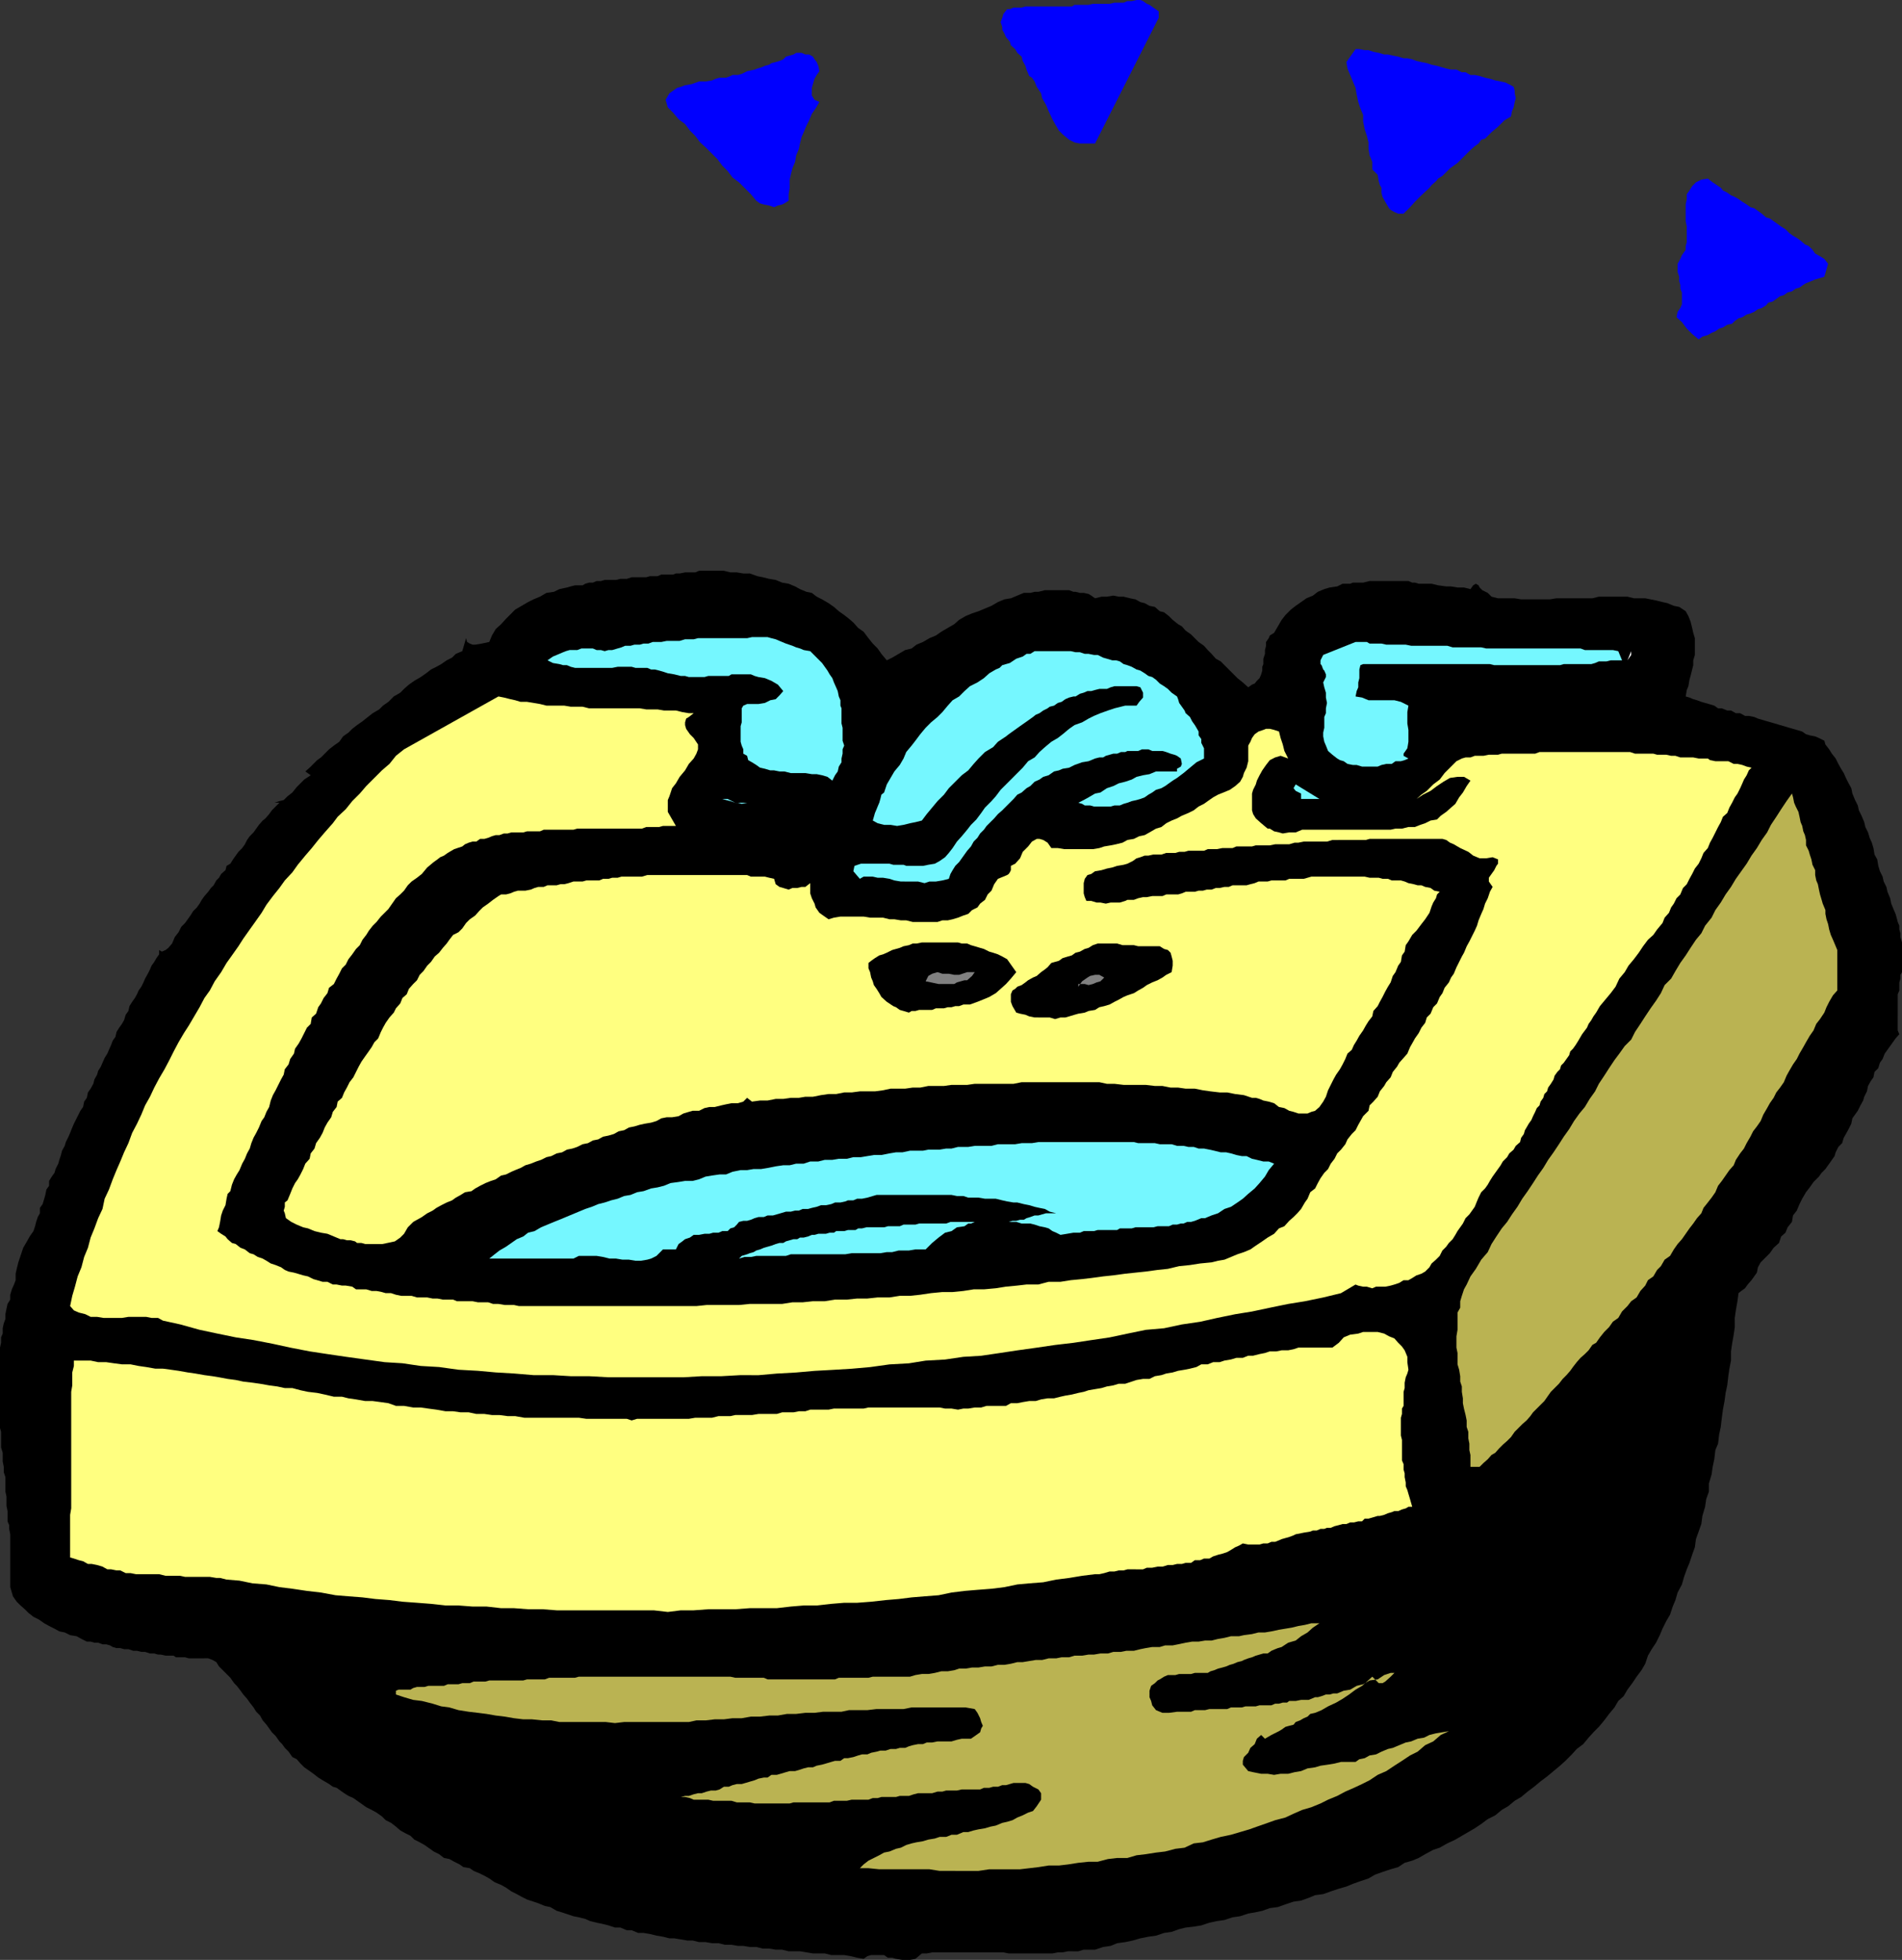 <svg xmlns="http://www.w3.org/2000/svg" width="352.598" height="363.301"><rect width="100%" height="100%" fill="#333333" stroke="none"/><path fill="#00f" d="M214.8 3.3 203 26.603h-2.8l-1-.2-1-.5-1.2-1-.7-.699-.702-1.203-.5-.898-.7-1.5-.5-1.2-.699-1.199-.199-.902-.8-1.2-.4-1-.5-.699-.5-.3-.5-1.2-.202-.699-.5-.902-.2-.801-.8-.7-.399-.698-.8-.7-.2-.699-.699-.8-.3-.7-.4-.703V5l-.3-.898.3-.801.2-.7.7-.898h.5l.698-.3h1.5l.7-.2h8.601l.5-.3h2.602l.797-.2h3.101l.899-.203h1.703L209 .203h.8l.9-.203h.698l.5.203.7.5.5.2.703.5 1 .699V3.3m65.297 12.5.5.302.203.699v.5l.199.902-.2.7-.202 1-.297.699-.203 1-1.2.699L277.7 23.5l-1.199 1-1.2 1.203-.702.2-.5.699-.7.5-.8.699-1.2 1.199-1.199 1.203-1.398 1-.703.7-.7.699-.8.5-.399.5-.8.699-.399.5-1.5 1.402-1.2 1.2-.902 1-1.199 1.199h-1l-.699-.301-.7-.399-.3-.3-.7-1.2-.5-.902-.202-.797v-.902l-.297-.5-.203-.7-.2-1.199-1-1V30l-.5-1.2-.199-1.198v-1.2l-.3-1.199L253 24l-.3-1.5v-1.2l-.5-1.198-.4-1.2-.3-1.402-.2-1.2-1.5-3.597-.202-1.203 1.703-2.398H252l1 .199h.7l.898.3 1 .2 1 .3h.703l.898.2 1 .199 1 .3h.7l.902.2.797.3.902.2 1 .203.898.297 1 .203 1 .297.7.203.902.2h1l1 .5h.7l.898.5h.8l.903.199 1 .3.898.2 1 .3 1 .2.899.199 1 .5m-128.2-2.598-.5.7-.398.699-.3 1-.2.699v1.402l.5.797.898.402-.699 1.2-.699 1-.5 1.199-.5 1-.5 1.199-.402.902-.297 1.2-.203 1-.5 1.199-.2 1.199-.5 1.203-.3 1.2-.2.898v1.5L146.2 36v1.203l-.8.5-.399.2-.8.199-.7.3-.902-.3-1-.2-.7-.199-.699-.5-1-1.203-2.2-2.2-1.2-.898-.902-1.199-1-1L133 29.5l-2.2-2.2-1-.898-.902-1.199-1-1L127 23l-1.2-.898-1-1.2-1-1-.402-1.402.7-1.2.703-.5.699-.5.7-.198.8-.301 1.2-.2 1.398-.5h1.203l1.199-.199.7-.3.698-.2h1.2l.8-.3.403-.2h1l.699-.199 1-.5 1.398-.3.5-.2.7-.203.703-.297.797-.203.402-.297.8-.203.7-.2.7-.3.5-.5 1.398-.398.5-.301h1l.703.3H150l.7.399.3.5.398.5.301.703.2 1m186.999 35.699-.699 2.399-1 .3-.699.2-.7.3-1 .399-.5.3-.702.5-.7.2-.699.5-.8.203-.7.5-.699.2-.7.5-.702.5-.797.199-.403.5-.8.5-.7.199-.699.5-.699.3-.7.2-.8.5-.7.199-.702.5-.5.5-.899.203-.8.5-.7.2-.699.5-.7.3-.702.399-1 .3-.7.5-1.199-1-1-1-.898-1.199-1-.902.199-1 .5-.7.3-.699v-2.199l-.3-.703v-.7l-.2-.698V51.3l-.3-.899v-1.5l.5-.902.3-.7.7-1v-.698l.2-.7V42l-.2-1v-3.098l.2-1V36l.5-.7.5-.8.698-.7 1-.5 1.2-.198.902.699 1.5 1 .398.5.801.402.7.5.699.297.703.402.699.5.8.5.7.5.7.2 1.398 1 .8.699.7.199.703.5 1.398 1 .801.5.7.703.698.5.7.399.703.5.797.699.703.3.699.7.5.699.898.5.801.5.7.902"/><path d="m164.398 122.402 1-.5 1.2-.699 1.203-.703 1.199-.297.898-.703 1.2-.5 1.203-.7 1.199-.5 1-.698 2.398-1.399.903-.8 1.199-.7 1.2-.5 1.198-.402 1.2-.5 1.203-.5 1.199-.7 1.2-.5 1.198-.199 1.2-.5 1.203-.5H191l.8-.199h.7l1.2-.3h4.5l.8.3h.398l.801.2h.7l.902.199.5.3.699.5 1.2-.3h1l1.198-.2 1 .2h.903l1.199.3 1 .2.898.5.801.199.899.5 1 .199.902.8.8.2.9.703.698.7 1 .8.7.399.703.8 1 .7 1.398 1.398 1 .703.7.797.699.703.8.899.903.5 2.398 2.398.7.703 1 .797 1 .902.699-.5.5-.199.402-.5.5-.5.3-.703.2-.7v-.698l.2-.5v-1l.3-.899v-.703l.2-.797V119l.5-.7.198-.5.801-.5 1.399-2.398.703-.902 1-1 .898-.7 2-1.398 1.2-.5.902-.699 1.199-.5 1-.3 1.398-.2 1-.5h1.403l.5-.203h1.898l1.2-.297h7.199l.703.297h.5l.699.203h2.398l1.2.297 1.5.203H269l1.2.2h1.198l1.2.3.5-.703.5-.297.5.297.203.402.5.5 1 .5.699.7 1.2.3h3.1l1.2.2h5.3l1.2-.2h6.7l1.198-.3h5.301l1.2.3H305l2 .399 1.2.3.898.2 1.203.5 1 .199 1.199.8.5.903.398 1 .301 1.2.2.898.3 1v3.101l-.3 1v.899l-.2.8-.3 1.2-.2.699-.199 1.203-.3.7-.2 1.199.7.199.698.3.7.2.8.3.7.2.703.199 1 .3.699.5h.7l1 .403h.698l.903.5h.797l.902.5h.7l1 .2.698.3.7.2 1 .3.703.2.699.199 1 .3.7.2 1 .3 1.398.399 1 .3.703.5.699.2 1 .199.7.3 1 .5.198.7.7.902.5.801.703.899.5 1 .5.898.5.8.398.903.5 1 .5.899.2 1 .5 1.199.5 1 .199.902.5 1 .5 1.2.203.898.5 1 .297 1 .402.902.3 1 .2 1.2.5.898.2 1.199.3 1 .5 1 .2.902.5 1 .198.899.5 1.199.2 1 .5 1.203.3.7.2.699.203.8.297.7v.699l.203.699v.703l.297 1v5.5l-.297.5v.7l-.203.699v1.5l-.297.699V191l.297.703-.7.797-.5.703-1.5 2.098-.398 1-.5.699-.3 1-.7.703-.2 1-.5.7-.5.898-.202 1-.5 1-.2.699-.5.902-.5 1-1 1.399-.199 1-.5 1-.5.902-.398.7-.301 1-.7.699-.5 1-.202.699-.7 1-.5.699-.5.703-.699.7-.5.699-1 1-.699 1-.7.898-.702 1.203-.5 1-.5 1.2-.7.898-.199 1.199-.8 1-.399 1-.8.703-.4 1.2-1 .898-.702 1-1.7 1.699-.5.902-.199 1-1 1.399-.699.8-.5.7-.7.5-.5.402-.202 1.5-.297 1.7-.203 1.398V246l-.2 1.402-.3 1.7-.2 1.398v1.703l-.3 1.5-.2 1.399-.199 1.699-.3 1.402-.2 1.5-.3 1.598-.2 1.5L319 264.5l-.3 1.402-.2 1.7-.5 1.199-.2 1.699-.3 1.402-.2 1.399-.5 1.699v1.5l-.5 1.402-.202 1.399-.5 1.699-.2 1.5-.5 1.402-.5 1.399-.199 1.5-.5 1.402-.5 1.5-.5 1.2-.5 1.398-.398 1.402-.801 1.5-.402 1.399-.5 1.199-.5 1.5-.7 1.199-.699 1.402-.5 1.2L307 304.5l-.8 1.203-.7 1.2-.5 1.5-.7 1.199-.902 1.199-.8 1.199-.899 1.203-.699 1.2-1 .898-.7 1.199-1 1.203-.902 1.2-1 1.199-1 1-.898 1-1 1.199-1.2.902-.902 1-1.199 1.2-1 .898-2.398 2-1.203.902-1.2 1-1.199.899-1.199 1-1.2.699-1.202 1-1.2.699-1.199 1-1.398.703-1.203.899-1.2.8-3.597 2.098-1.5.703-1.403.797-1.199.402-1.5.801-1.199.7-1.2.5-1.402.398-1.199.8-1.398.399-1.5.5-1.403.5-1.199.703-1.5.5-1.398.5-1.203.5-1.399.399-1.5.5-1.398.5-1.5.199-1.203.5-1.399.5-1.398.199-1.5.5-1.403.5-1.5.203-1.398.5-1.402.297-1.2.203-1.5.5-1.398.2-1.5.5-1.402.199-1.399.3-1.5.5-1.199.2-1.7.199-1.202.3-1.399.5-1.398.2-1.5.5-1.403.199-1.5.3-1.398.403-1.402.297-1.5.203-1.2.5-1.398.2-1.5.5h-2.102l-1 .3H198l-1 .2h-.902l-1 .199H187l-1-.2h-13.2l-1 .2h-.902l-1.199 1-1 .199h-1.398l-1.203-.2-.7-.199h-.8l-.7-.5H161.5l-.7.2-.702.5-1.2-.2-1.199-.3-1.199-.2h-2.402l-1.2-.3H150.7l-2.398-.399H146.2l-1.199-.3h-1.2l-1.202-.2h-1.2l-1.199-.3H139l-1.2-.2h-1l-1.202-.203h-1.2l-1.199-.297H132l-1.2-.203h-1.202l-1.2-.297h-1l-1.199-.203-1.199-.2h-.902l-1.2-.3-1.199-.2-1.199-.3-1.2-.2h-1l-1.202-.5h-.899l-1.199-.5h-1l-1.2-.398-1.202-.3-1-.2-1.2-.3-.898-.399-1.2-.3-1-.2-.902-.3-1.199-.403-1-.297L102 353.5l-1-.2-1.2-.5-.902-.3-1.199-.398-1-.5-.898-.5-1-.5-1-.7-.903-.5-1.199-.5-1-.699-.898-.5-.801-.402-1.2-.5-.702-.5-1.2-.2-.699-.5-1-.5-.898-.5-1-.199-.903-.699-1-.5-.699-.5-1-.703-.898-.5-1-.5-.703-.7-1-.5-.899-.5-.8-.698-.899-.7-1-.5-.7-.699-1-.703-.902-.5-1-.5-.699-.5-1-.7-.699-.5-.902-.398-.797-.5-.703-.5-.7-.5-.699-.199-.699-.5-1.2-.703-.8-.5-.902-.7-.7-.5-1-.698-.699-.7-.699-.8-.8-.399-.7-1-.7-.703-.5-.7-.5-.5-.702-1-.7-.698-1-1.399-.699-.8-.5-.903-.699-.7-.5-.8-.7-.898-.5-.7-.702-.8-.5-.7-.7-.902-.5-.5-.699-1-1.398-1.398-.703-.7-.5-.8-.7-.399-.8-.3H35l-.7-.2h-1.702l-.399-.3h-1.5l-.898-.2h-.5l-.703-.203H27.8l-.903-.297H26.2l-.8-.203h-.7l-.898-.297H23l-.7-.203h-.702l-.7-.2-.5-.3-.699-.2H19l-.8-.3h-.7l-.7-.2h-.702l-1-.5-.899-.5-1.199-.198-1-.5-1-.2-.902-.5-1-.5-.899-.5-1-.699-1-.5-.898-.703-.703-.7-.797-.698-.703-.7-.7-1-.199-.699-.3-1v-9.8l-.2-1v-.7L1.4 282v-1.898l-.2-1v-1.7L1 276.5v-2.7l-.3-.898v-1l-.2-1v-1.601l-.3-1v-2.899l-.2-.699v-14.902l.2-.899v-1l.3-.699v-1l.2-.902.3-.801v-.898l.2-1 .198-.899.5-.8V240l.301-1 .399-.898.3-.801v-1.2l.2-.898.3-1.203.403-1.2.5-1.5.699-1.198.5-.899.7-1 .3-.902.2-.801.3-.898.398-.7v-1l.5-.699.301-1 .2-.703.199-1 .5-.7v-.898l.5-.8.5-.7.203-.699.5-1L11 215l.3-.898.2-.801.5-.899.2-.699.5-1L13 210l.398-1 .301-.7 1.2-2.398.5-.699.199-1 .5-.703.203-1 .5-.7.5-.898.199-.8.5-.899.2-.703.5-.797.3-.703.398-.898.5-.801.301-.7.399-.898.3-.8.5-.7.2-.902.5-.801.5-.7.402-.698.3-1 .5-.7.2-.902.5-.797.5-.703.398-.7.301-.698.5-.7.399-.8.3-.7.5-.902.403-.797.297-.703.5-.7.402-.698.5-.7v-.8l.5.3.7-.3.5-.399.698-.8.5-1.2.7-.902.5-1 .703-.7 1-1.398.5-.8.699-.7.5-.703.398-.7.5-.698.7-.801.5-.7.5-.5.5-.898.5-.5L41 162l.8-.7.2-.8.7-.398.5-.801 1-1.399.698-.699.5-.703.403-.797.5-.703.699-.7 1-1.398.7-.8.5-.399.698-.8.5-.7.7-.703.703-.7h-.903l.903-.3.797-.2.703-.698.898-.7.801-1 .7-.699.698-.703 1.2-.797-1-.703.8-.7.7-.698.703-.7.699-.5 1.5-1.5.898-.699 1-.703.7-1 1-.7.703-.698.898-.7 1-.699 1-.8.899-.7 1.203-.703.699-.7 1-.698 1-1 1.2-.7.698-.699.903-.8 1-.7L78 125.5l1-.7.898-.698 1-.5.903-.5 1-.7 1-.5.699-.699 1.2-.5.698-2.402.2.699.5.3.5.2h.5l1.203-.2 1.398-.3.5-1.2.7-1.198 1-.899.902-1 1-1L95.5 113l2.398-1.398 1-.5 1.2-.5 1.203-.7 1.398-.199 1-.5 1.399-.3.703-.2.797-.203H108l.5-.297.7-.203h.698l.7-.297h.8l.7-.203h2.101l.801-.2h1.2l.898-.3h2.703l.699-.2h1.398l.7-.3h2.203l.5-.2H126l1-.198h1.898l.7-.301h4.601l1.2.3h1.199l1.203.2H139l1.398.5 1 .199 1.2.3 1.203.2 1.199.5 1.2.203 1.198.5.903.5 1.199.5 1 .2.898.699 1 .5 1.2.699 1 .699.902.8 1 .7.898.703.801.7.899 1 1 .699.902 1.199.8 1 .9.902.698 1 1 1.2"/><path fill="#75f7ff" d="m150.2 120.703 2.198 2.2 1 1.398.403.699.5.703.297.797.402.902.3.7.2 1 .3.699v1l.2.5v2.8l.2.801v2.399l.3.902-.3.7v.8l-.2.899v.699l-.5.8-.2.899-.5.703-.5 1-.902-.703-1-.297-1-.203h-.898l-1.2-.2h-2.702l-1.2-.3h-.898l-1-.2h-.7l-1-.3-.902-.2-.699-.5-.8-.5-.7-.398-.199-.8-.7-.399v-.8l-.3-.7-.2-.703v-2.898l.2-.7v-2.601l.3-.5.7-.301h2.098l1.203-.2 1-.5 1-.198.699-.7.7-.8-1-1.2-1.2-.699-1.2-.5-1.202-.203-.7-.2-.699-.3h-3.601l-.5.3H131.3l-.703.2h-2.899l-.699-.2h-.8l-1.2-.3-1.2-.2-.902-.3-.699-.2-.8-.198h-.7L120 123.8h-2.2l-.702-.2H114.5l-1 .2h-6.902l-.797-.2-.703-.3h-.7l-.699-.2-1.199-.199-1-.5 1-.699 1.2-.5.698-.3.5-.2.7-.203H107l.8-.297h2.098l.7.297h.8l.7.203.703-.203h.699l1-.297.7-.203.698-.297h1l.7-.203h1l.703-.2h.898l.801-.3h1.598l1-.2H126l1-.3h1.598l.8-.2h9.102l.898-.198h2.903l.699.199.8.199.7.3 1.2.5 1.198.403.7.297.703.203.699.297 1.2.203m149.8.001.7 1.7h-2.102l-.797.199h-1.403l-.699.3-.699.2h-5.102l-.699.199H277l-.8-.2h-23.5l-.5.2-.2.8v1.602l-.2.797v.902l-.3.7-.2 1 1.2.199 1.2.5h4.8l1.2.3 1.398.7-.2 1.199v2.102l.2 1.199v2.199l-.2 1.203-.699 1v.399l.899.5-.7.3-.699.2h-1l-.699.5h-1l-.902.199-.7.3H252.5l-1-.3h-.7l-1-.2-.702-.5-.7-.199-.5-.3-.898-.7-.8-.699-.4-1-.3-.703-.2-1v-.7l.2-.898v-2l.3-.699v-.902l.2-1-.2-1v-.899l-.3-1-.2-.902.5-1v-.5l-.3-.7-.2-.198-.3-.801-.2-.2v-.699l.5-1 6-2.402h2.098l.5.3h2.2l.902.2h3.598l1 .203h6.703l1 .297h5.297l.902.203H293l.8.297h5.2l1 .203m-81.8 8.399.198.5.2.699.5.699.5.703.203.5.797.7.402.8.5.7.3.5.4.699v.699l.5.699v.703l.5 1v1.899l-1.4.699-1.202 1-1.2 1-1.199.902-.8.5-1.399 1-.7.399-1 .3-.702.5-.7.399-.699.5-.8.3-.7.2-.898.199-.801.3-.7.2-.702.3h-1l-.7.2h-3.097l-.703-.2h-1l-.5-.3-.7-.2 1-.5.903-.5 1.199-.698 1-.2 1.2-.8 1.198-.399 1-.5 1.2-.3 1.203-.403.898-.5 1.2-.297 1.199-.203 1.203-.5h3.898v-.5l.7-.398.199-.5-.2-1-.699-.5-.5-.2-.699-.199-.8-.3-.7-.2h-1.902l-.7-.3H211.7l-.699.3h-2l-.402.2h-.797l-.703.3h-.7l-1.398.399-.5.3h-.7l-.8.2-1.2.5-1.202.199-1.399.5-1 .5-1.199.199-.7.3-.902.2-1 .703-1 .297-.699.5-.898.402-.801.801-.7.399-.902.8-.8.399-.7.8-1.398 1.399-.7.703-.8.7-.7.8-.702.7-.7.699-.5.699-.699.699-.5.8-.699.7-.5.902-.7.801-1.5 2.098-.702.699-.5.8-.399.7-.3.902-1.2.301-1.199.2h-1.2l-.902.3-1.199-.3H167l-1.2-.2-.902-.3-1.199-.2h-1l-.898-.203h-1.703l-.7.402-1.199-1.402.2-1 1.199-.398h5.3l.7.199h1.902l.5.199h3.098l1-.2 1.203-.198.898-.5 1-.7.7-.8.699-.899.8-1.203.903-1 1-1.2.699-.898 1-1 .898-1.199.7-1 1.203-1.203.797-.898.902-1.2 2.2-2.199.898-.902 1-1 1-1.2 1.203-.699.898-1 1-.902 1.2-1 1.199-.7.902-.698 1.2-1 1-.7 1.398-.5 1.203-.699 1-.5 1.199-.5 1.398-.5 1.2-.402 2-.5h2.101l.5-.7.7-.8v-.899l-.5-1-.7-.199h-4.101l-.7.2-.699.3h-1.398l-.801.2-.7.199h-.702l-.7.3-.699.2-.8.5H199l-.8.199-.7.3-.7.5-.702.2-.7.5-.8.199-.399.3-.8.403-.7.5-.699.297-.5.402-1.402 1-1 .7-2.098 1.5-.5.398-1.5 1-.902 1-1.5.902-1.2 1.2-.898 1-1 1.199-1.2.902-1.202 1.2-1.2 1.199L175 147.3l-1.2 1.199-1 1.203-1 1.2-.902 1.199-1.199.3-1 .2-1.199.3-1.2.2-1.202-.2h-1.2l-1.199-.3-.898-.5.398-1.399.301-.703.2-.5.3-.7.2-.698.198-.801.5-.399.5-1.5.7-1.199.703-1.203 1-1.2.699-1.198.5-1.2 1-1.199.7-.902.898-1.2 1-1.199 1-1 1.203-1 .898-.902 1-1.2.899-1 1.203-.698 1-1 1-.899 1.398-.703 1.2-.797 1-.902 1.199-.7.703-.3.5-.5 1.398-.399 1.2-.8 1.199-.399.703-.5H191l.8-.5h6.7l.898.2h.801l.899.3h.703l1 .2h.699l1 .5.7.199 1 .3h.698l.7.2.703.5.699.199.8.3.9.5.698.2.801.5.7.5.699.199.703.5.699.703.8.5.7.5.7.7 1 .699"/><path fill="#fff" d="m301.7 122.402.698-1.699v.7zm0 0"/><path fill="#ffff80" d="m128.598 132.203-.899.7-.5.3-.199.7v.5l.2.699.698 1 .7.699.8 1.199v.902l-.3.801-.5.899-.899 1L127 142.8l-1 1.2-.7 1.203-.702.899-.5 1.5-.297.699v2.199l1.5 2.602h-2.403l-.699.199h-2.398l-.801.3h-12l-.7.2h-5.5l-.702.3h-2.399l-.699.2h-2.2l-.702.199h-.7l-.8.3h-.7l-.699.2-.699.3-.7.2H89l-.7.5h-.702l-.7.203-.699.297-.5.402-1.5.5-1.199.7-.7.5-.702.3-.5.399-.7.5-1.199 1-1 1.199-.898.703-1 .7-.703.699-.7 1-.699.699-.8.699-1.399 2-.7.703-.702.7-.797 1-.703.699-.7.898-.5.8-.699.903-.5 1-.699.7-.7 1-.702.898-.5 1-.7.699-.5 1-.5.902-.5 1-.898.7-.3 1-.7.898-.5 1-.5.703-.402 1.2-.797.699-.203 1.199-.7.699-1 2-.5.902-.699 1-.199.899-.7 1-.3 1-.7.902-.202 1-.5.899-1 2-.5.898-.399 1-.3 1.203-.5.899-.399 1-.5.699L48 209l-.5 1-.5.902-.402 1-.297 1-.5.899-.403 1-.5.902-.5 1.2-.5.8-.5.899-.398 1-.3 1.199-.5.5-.2.902-.2 1.2-.5 1-.3.898-.2 1.199-.202 1-.297.703.699.5.8.5.4.5.8.7.7.199.898.699.8.3.903.7.699.199.8.5.9.3.698.403.801.5.899.297 1 .402.703.5.699.301 1 .2.7.199 1 .3.898.2 1 .5.703.199 1 .3h.898l1 .5h.7l1 .2h.699l1.203.199.699.5h1.898l1 .3h.903l1 .2.699.203h1l.898.297 1 .203h1.903l1 .297h1.898l1 .203h.899l1 .2H84l.7.3h2.898l1 .2H90.5l.898.3h1l1.2.2H95.3l.898.199h32.899l1.902-.2h6l2-.199h6l1.898-.3h1.903l1.898-.2h2.2l1.902-.3h2.2l1.898-.2h1.903l1.898-.203h2.2l1.902-.297h1.898l1.899-.203 2-.297 2.101-.203h1.899l2-.2 1.902-.3h1.898l2.2-.2 1.902-.3 2.098-.2 1.703-.198h2.199l1.898-.5h2.2l1.902-.301 2.098-.2 1.703-.199 2.199-.3 1.898-.2 2.2-.3 1.902-.2 1.898-.199 2.2-.3 1.902-.2 2.098-.5 2-.203 1.902-.297 2.098-.203 1.203-.297L227 233.5l2.398-1 1.2-.398 1.203-.5 1-.7 1.199-.8 1-.7 1.2-.699.898-1 1-.402.902-1 .8-.7.7-.699.7-.8.698-1.2.5-.699.5-1.203.903-.7.5-1 .5-.898.699-1 .7-.699.5-1 .698-.902.5-1 .7-.7.8-1 .403-.898.797-1 .703-.703.5-1 .398-.7.5-.898 1-1 .2-1 .699-.699.8-.902.403-1 .797-1 .402-.7.8-.898.4-1 .8-1 .398-.703.801-.898.7-.801.5-1.2.402-.699.5-.902.699-1 .5-1 .7-.898.3-1 .7-.7.5-1.199.698-.703.5-1.2.5-.698.403-1 .797-1 .402-.899.5-.703.5-1.2 1-2 .398-.698.5-1.2.5-.902 1-2 .403-.898.297-1 .5-1.2.402-.902.3-1 .5-1 .4-1.2.5-.898-.7-1v-.699l.5-.703.5-.7.398-.8.301-.398v-.801l-1-.399-1.199.2h-1.2l-1.202-.5-.899-.7-1.5-.699-1.199-.703-.7-.297-.702-.5-.7-.203h-13.5l-.699.203H247l-1 .297h-4.3l-1 .203h-.7l-1 .297h-2.602l-1 .203h-2.597l-.703.2h-2.899l-.699.3h-1.902l-1 .2h-1.7l-.699.3h-2.898l-.703.2h-1l-.7.199H216.2l-.898.3h-1.5l-.903.2h-.699l-.8.3-.7.2-.699.5-1 .5-.7.199-1.202.199-.899.3-1 .2-1 .3-1.199.2-.7.5-.702.203-.5.7-.2.8v1.899l.2.699.3.699h.903l1 .3H204l1 .2.898-.2h1.7l1-.3.402-.2h1.2l.8-.3.898-.2h.7l1-.198h1.902l.7-.301h2.198l.7-.2.703-.3h1.699l.7-.2h.8l.7-.199h.898l.8-.3h.7l.902-.2h.8l.7-.3h2.598l.703-.2.797-.199.703-.3H235l.7-.2h2.6l.7-.3h2.7l.698-.2.7-.203H253l.898.203h1.7l.703.2h1l.699.3h1.7l.698.2.7.3 1 .2.703.199h.699l.7.3 1 .2.698.5 1 .199-.5.5-.199.699-.5.8-.3.7-.399 1.203-.8 1.2-.7.898-.902 1.199-.797.8-.703 1.2-.5.703-.2 1.2-.5.699-.199 1.199-.5.699-.5 1.203-.5.7-.398 1.199-.5.8-.5.899-.5 1-.5.902-.403.797-.8.902-.2 1-.699.899-.5.8-.5.899-.699 1-.5.902-.5.801-.402.899-.797.699-.403 1-.5 1-.5.902-.699 1-.5.899-1 2-.398 1.199-.5.902-.703 1-.797.7-.703.199-.7.3H240.7l-.898-.3-.801-.2-.902-.5-1-.199-.899-.703-1-.297-1-.203-.699-.297-.7-.203h-.702l-1.5-.5-1.598-.2-1.5-.3h-1.402l-1.7-.2-1.398-.198-1.5-.301h-1.7l-1.402-.2H217l-1.5-.3h-1.402l-1.7-.2h-4.097l-1.703-.199h-1.399l-1.398-.3h-14.403l-1.5.3H180.7l-1.398.2h-2.903L175 201.3h-2.902l-1.5.3h-1.399l-1.398.2h-2.703l-1.399.3-1.5.2h-2.8l-1.5.199H156.5l-1.5.3h-1.402l-1.399.2-1.5.3h-1.398l-1.203.2h-1.5l-1.399.203h-1.398l-1.5.297h-1.403l-1.5.203-.898-.703-.7.703-1 .297h-1.202l-1 .203-.899.2-1.199.3h-1l-.902.2-1 .5h-1.2l-.699.199-1 .3-.898.5-1.203.2h-1l-1 .199-.899.5-1 .3-1.199.2-.902.199-1 .3-1 .2-.899.5-1 .203-.898.5-1 .297-1 .203-.903.5-1 .2-.898.5-1 .199-1 .5-.902.3-1 .2-.899.5-1 .199-1 .5-.898.199-1 .5-.903.3-1 .403-1 .297-.898.5-1 .402-.7.301-1 .5-.902.2-1 .699-.898.3-1 .399-1 .5-.902.5-.7.5-1.198.2-.8.5-.899.5-.7.5-1 .402-1 .5-.902.5-.699.5-1 .5-1 .7-.898.5-.703.398-1 1-.7 1.203-.699.7-1 .699-1.398.3-1 .2H67.7l-.699-.2h-.8l-.4-.3-.8-.2h-.7l-.702-.199h-.5l-2.399-1-1.199-.203-1.2-.297-1.202-.5-.899-.203-1.2-.5-1-.5-1-.7-.2-.898-.202-.5.203-.699v-.8l.5-.403.5-1.2.398-1 .5-1 .5-.698.5-.899.5-1 .399-1 .8-.902.2-1 .703-.899.297-1 .703-1 .5-.902.398-1 .5-.898.7-1 .3-1 .7-.899.199-1 .8-.703.403-1 .5-.898.5-1 .699-.899 1-2 .5-.902.7-1 .5-.7.698-1 .5-.898.7-.703.5-1.2.402-.8.5-.898.7-1 .8-.899.398-.8.801-.903.399-1 .8-.7.403-1 .797-.898.703-.699.5-1L78.5 180l.7-1 .698-.7.7-1 .8-.698.7-.899.703-.8.5-.7.699-.902 1-.5.7-.7.698-1 .7-.699 1-.699.703-.8.699-.7 1-.703.898-.7 1-.698.5-.301h.903l.797-.2.703-.3.699-.2h1.398l1-.199.7-.3.703-.2h1l.699-.3h1.7l.698-.2h.7l.8-.199.903-.3H108l.7-.2h2.398l.703-.3h1l.699-.2h1l.7-.203h3.8l1-.297h18.5l.7.297h2.6l.798.203.902.2.3 1 .7.5.7.199 1 .3.698-.3h.903l.797-.2h.703l.898-.699v1.899l.301.898.5 1 .2.703.698 1 .7.5 1 .7 1-.301 1.203-.2h4.297l1.203.2h2.398l1.2.3h.902l1.199.2h1l1.2.3h4.6l.9-.3h1l.898-.2 1-.3 1-.399.902-.3.7-.7 1-.5.5-.703.898-.7.5-1 .703-.698.5-1.2.699-1 1-.402.7-.297.3-.203.2-.297.198-.402v-.801l.801-.398.899-1 .5-1.2 1-1 .703-.902.898-.5h.5l.7.203.8.5.7 1h1.199l1.203.2h5.297l1.203-.2.898-.3 1.2-.2 1-.203 1.199-.297.902-.5 1.2-.203 1-.5 1-.2.898-.5 1.203-.698 1-.301.898-.7 1-.5 1-.398.899-.5 1.203-.5 1-.5.898-.703 1-.5.7-.5 1-.7.902-.5 1-.398 1.199-.5 1-.699.898-.8.5-.903.2-.7.5-1 .3-1.198v-2.899l.403-.703.297-.7.5-.698.703-.5.898-.301.5-.2h.7l.8.2.899.3.3 1.2.403 1.199.297 1.203.703 1.399-1.403-.5-1 .3-1 .5-.699.899-.699 1-.5.902-.5 1-.2.7-.5 1-.202.699v3.101l.203.7.5.8 1 .899 1.199 1h.398l.801.5.899.199.703.199 1.199-.2h1.2l1.198-.5h16.403l.898-.198h1.2l1.199-.301h1.203l1-.399.898-.3 1-.5 1.2-.2.699-.699 1-.703.902-.797.8-.703.7-1.2.7-.898.698-1.199.7-1-1.2-.703H270.2l-1.398.203-1.203.7-1.2.8-1.199.899-1.398.699-1.203.8.902-.8 1-.7 1.2-1.199 1.198-.902.903-1.2 2.199-2.198 1-.5.7-.2h.898l.8-.3H275l1-.2h1.7l.698-.199h6.2l.8-.3H302.2l.899.3h3.402l.7.2h1.698l.903.199h.797l.902.3h2.398l1 .2h1.7l.402.3 1 .2h2.398l1 .5h.7l.902.199.8.3.9.2-.5.5-.4.902-.5.797-.3.703-.402.899-.5 1-.5.699-.5 1-.5.902-.399 1-.8.7-.399 1-.5.898-1 2-.5.902-.402 1-.797.899-.403 1-.5 1-.699.898-.5 1-.5.902-.5 1-.699.7-.5 1.199-.7.699-.5 1-.5.703-.402 1-.8.899-.399 1-1 1.199-.699 1-1 .902-.902 1.2-.797 1.199-.903 1.199-1 1.199-.699 1.203-1 1.2-.699 1.5-.902 1.199-2 2.398-.7 1.203-.5.7-.398.699-.5.699-.3.699-.9 1.203-.702 1.2-.5.8-.5.7-.5.5-.2.699-1 1.398-.5.5-.199.703-.5.5-.5.7-.199.699-.5.8-.5.7-.2.699-.5.5-.202.699-.5.703-.2.7-.5.5-.3.699-.399.8-.3.7-.5.699-.4.699-.3.5-.2.703-.5.7-.2.8-.8.7-.402.699-.797.699-.403.699-.8.8-.399.7-.5.703-1 1.399-.5.8-.398.7-.5.699-.703.699-.5 1-.297.703-.403 1-1 1.399-.699.699-.5 1-.5.699-.5.703-.398.7-.5.8-.703.7-.5.699-.7.699-.5 1-.699.699-.8.703-.399.7-.8.8-.7.399-.902.3-.797.5-.703.399h-.899l-.8.5-.899.3-.7.2-1 .199h-1.702l-.7.3-1-.3h-.699l-.898-.2-.5-.198-2.703 1.601-3.297.797-3.403.703-3.097.5-3.403.7-3.3.699-3.098.5-3.402.699-3.098.699-3.402.5-3.297.703-3.403.297-3.398.703-3.3.7-3.4.5-3.3.5-3.402.398-3.399.5-3.601.5-3.297.5-3.403.5-3.3.199-3.399.5-3.601.203-3.098.5-3.602.2-3.597.5-3.403.3-3.3.2-3.598.199-3.402.3-3.598.2-3.402.3H137.3l-3.602.2h-3.601l-3.399.199H112.8l-3.602-.2H105.8l-3.301-.199h-3.602l-3.597-.3-3.403-.2-3.3-.3-3.598-.2-3.602-.5-3.398-.199-3.402-.5-3.297-.203-7.203-1-3.399-.5-3.3-.5-3.598-.7-3.203-.698-3.598-.7-3.3-.5-3.4-.699-3.3-.703-3.602-1-3.199-.7-.898-.5h-1.203l-1-.198H23.8l-1.203.199h-3.399L18 244.1h-1.2l-1-.5-1.202-.3-.899-.399-.699-.8.398-1.899.5-1.703.5-1.898.7-1.7.5-1.902.703-1.7.5-1.898.699-1.699.7-1.902.8-1.7.398-1.898.801-1.703.7-1.898.699-1.7.703-1.601.699-1.7.8-1.699.7-1.902.898-1.7.801-1.698.7-1.7.902-1.601.797-1.7.902-1.699 1-1.699.898-1.703.801-1.598.899-1.699 1-1.703.902-1.398 2-3.399.898-1.703 1-1.398.903-1.7L41 180.203l1-1.703 1-1.398 1.2-1.7.898-1.402 1.203-1.7 1-1.398 1.199-1.699.898-1.5 1.2-1.601 1.203-1.5 1-1.399 1.398-1.5 1-1.402 1.399-1.7 1.203-1.398 1.199-1.5 1.2-1.402 1.5-1.7.898-1.199 1.5-1.402 1.203-1.5 1.398-1.398 1.2-1.399 2.902-2.902 1.398-1.2 1.2-1.5 1.5-1.199 17.5-9.8 1 .199 1.199.3.902.2 1 .3h1.2l2.398.399 1.203.3h3.297l1.203.2H108l1.2.3h9.398l1.203.2h2.097l1.2.203h2.203l1.199.297 1.2.203h.898"/><path fill="#75f7ff" d="M241.2 148.102v-1l-1-.5-.4-.5.4-.7 4.398 2.7h-3.399"/><path fill="#bab352" d="M340.598 176.102v7.5l-.797.898-.703 1.203-.5 1-.399 1-.8 1.2-.7.898-.5 1.199-.699 1-.7 1.203-.5.899-.702 1.199-.5 1-.7 1-.699 1.199-.5.902-.5 1.2-.699 1-.7.898-.5 1-.702 1-.5.902-.7 1.2-.5 1.199-.699 1-.699.902-.5 1-.7 1.2-.5 1-.702.898L321.8 215l-.403 1-.8.902-1.399 2-.699.899L318 221l-.7 1-.702.902-.797 1-.403 1-.8.899-.7 1-.699.902-1.398 2-.801.899-.7 1-.702 1.199-1 .699-.7 1.203-.699.7-.699 1.199-1 .699-.5 1-.902 1-.7 1.199-1 .703-.699.899-1 1L300 244.3l-1 .699-.7 1-.902.902-.8 1-.7 1-.699.399-.699 1-.7.699-.8.703-.7.797-.702.902-.5.7-.7.8-.699.7-.699.898-1.5 1.5-.5.703-.7 1-.702.7-1.399 1.398-.5.699-.699.8-.8.7-.7.703-.7.7-.702 1-.7.699-.8.699-.7.699-.699.8-.699.403-.7.797-.8.703-.7.7h-1.702v-2.2l-.2-.902v-1.2l-.199-1v-1.199l-.3-.902v-1.2l-.2-1-.3-1.198-.2-1v-.899L271 258v-1l-.3-.898v-1l-.2-1.2-.3-1v-2.101l-.2-1v-2.098l.2-1.203v-3.2l.5-.898v-1.199l.3-1 .398-1.203.5-.898.7-1.5 1-1.399 1-1.703 1.203-1.398.699-1.5.898-1.399 1-1.5 1-1.203.903-1.398 1-1.399.898-1.5 1-1.402 1-1.5.899-1.399 1-1.402.902-1.5 1-1.398 1-1.5.898-1.399 1-1.402.903-1.5 1-1.399 1-1.199.898-1.5 1-1.402.7-1.399 1-1.5.902-1.402 1-1.5.898-1.2 1-1.398 1.2-1.199.699-1.402 1-1.5.902-1.399 1-1.5 1-1.402.898-1.398.7-1.5 1.203-1.2.797-1.402.902-1.5 1-1.398.898-1.399 1-1.5 1-1.203.7-1.398 1.203-1.5.699-1.399 1-1.402.898-1.5 1-1.399.903-1.5 1-1.402 1-1.398.898-1.5 1-1.399.899-1.5 1-1.402.703-1.399 1-1.5.898-1.402 1-1.5 1-1.398.2.699.199 1 .3.699.5 1 .2.902.203 1 .297.7.203 1 .297.699.203.902v1l.5 1 .199.7.3.898.2 1 .5 1v.902l.2 1 .3.7.2 1 .198.898.301 1 .2.699.5 1.203v.7l.199 1 .3.898.2 1 .3 1 .403.902.297.7.5 1.199"/><path fill="#75f7ff" d="M139.398 148.8h-3.097l-.903-.3-.8-.2-.7-.198h-.199 1.2l1.402.699h.5l.699.199 1-.2h.898m12.5 1.7-5-.797 5 .797"/><path d="m188.398 180.203-1 1.2-.898 1-1 .898-.902.8-1.2.7-1.199.5-1 .402-1.398.5h-1.203l-.797.297h-.703l-.7.203h-.699l-.699.2h-1.5l-.7.3h-2.402l-.699.2H169l-.5.3-1-.3-.7-.2-.702-.5-.5-.203-1.2-.797-1-.902-.398-.7-.5-.8-.5-.7-.2-.699-.3-.699-.2-1-.3-.703v-1l.5-.398.7-.5.8-.5.7-.2.698-.3 1-.5.7-.2.703-.199.699-.3 1-.2.7-.3h.698l1-.2h6.7l.703.2h1l.699.3.7.2 1 .3.698.2 1 .5.7.199.902.3.8.399.9.5 1.698 2.402m28.802 0-1 .5-.7.5-.902.5-1 .399-1 .5-.7.5-.898.5-.8.5-1.2.398-.7.3-.902.5-.8.403-.899.5-1 .297-.898.203-.801.5-1.2.2-.702.3-1.2.2-.699.199-1 .3-.699.2h-.902l-1 .3-1-.3H191.8l-1-.2-.703-.3-1-.2-.7-.199-.699-1.203-.3-.797v-1.402l.3-.7.5-.3.399-.399.8-.3.7-.5.5-.399.902-.5.7-.3.8-.7.7-.5.5-.402.698-.801.7-.2.703-.198.699-.5 1-.301.7-.2.698-.5.801-.199.899-.5.703-.199.797-.5.902-.3h3.598l1 .3h2.101l.801.2h4l.8.5.7.199.5.5.2.699.198.8V179l-.199 1.203"/><path fill="gray" d="m180.7 180.203-.5.7-.9.8h-.5l-.702.2-.7.199-.5.3H174l-1.402-.3-1-.2.5-1 .703-.402 1-.297.898.297h1.2l1 .203h.902l1.5-.5h1.398m24.001 1-.7.7-.7.199-.702.3-.797.2-.703-.2h-1.2v.5l.7-1 1-.699.5-.3.902-.2h.8l.9.5"/><path fill="#75f7ff" d="m236.2 215.703-1 1.2-.7 1.199-1 1.199-.902 1-1.2 1-1 .902-1 .7-1.199.8-1.199.399-1.2.8-1.202.399-1.2.5h-.699l-.699.3-.5.2-.7.199h-.702l-.7.3h-.5l-.699.2h-.8l-.7.3h-2.101l-.797.2H210.5l-.7.203h-2.202l-.5.297H203.5l-.7.203h-1.902l-.699.297H199l-1.2.203-1.202.2-.797-.403-.703-.297-.7-.5-.699-.203-1-.2-.898-.3-.801-.2h-1.602l-1-.3h-5H187l.7-.2h.698l.7-.198h.703l.5-.301.699-.2.8-.3h.7l1.398-.399h1.903l-1.203-.3-.899-.5-1-.2-.898-.199-1-.3-1-.2-1.203-.3h-.7l-1.199-.2-.898-.203-1.203-.297h-2l-1.2-.203H179.5l-.902-.297h-1.2l-1-.203H162.5l-.7.203-1 .297-1 .203h-.902l-.699.297h-1l-.5.203-.898.2h-1l-.703.3-1 .2h-.899l-.8.3-.899.2-.7.199h-1l-.702.3h-.7l-.8.2h-.899l-1 .3-1.398.399h-1l-.703.3h-1l-.7.2-.699.3-.699.2h-.7l-.8.199-.402.5-.5.5-.7.203-.5.5h-1l-.699.297h-1l-.699.203h-.902l-1 .2h-1l-.7.5-.898.3-.5.399-.7.5-.5 1h-2.402L121.7 232.8l-1 .5-.699.199-1.2.203h-1l-1.202-.203h-1.2l-1.199-.2H113l-1.2-.3-1.202-.2H107.3l-1 .5H90.699l1-.8.899-.7 1.203-.698 2-1.399 1.199-.5.898-.703 1.2-.297 1.203-.703 2.398-1 1-.398 2.399-1 1.203-.5 1.199-.5 1.2-.399 1.198-.5 1.2-.3 1.203-.403 1.199-.297 1.2-.5 1.198-.203 1.2-.5 1.203-.2 1.398-.5 1.2-.198 1.199-.301 1.203-.5 1.5-.2 1.199-.199h1.398l1.2-.3 1.203-.5 1.199-.2 1.398-.199h1.2l1.203-.5 1.5-.3h1.199l1.2-.2h1.398l1.203-.203 1.5-.297 1.398-.203h1.2l1.199-.297H149l1.2-.402h1.5l1.198-.301h1.403l1.199-.2h1.5l1.2-.3h1.398l1.203-.2 1.199-.198h1.398l1.5-.301 1.2-.2h1.203l1.398-.3h2.399l1-.2h2.101l1.2-.199h1l1.199-.3h1.902l1.2-.2h3.1l1.2-.3h3.2l1.198-.2h1.903l1.199-.199h17.7l.8.2h3.098l.902.199h2.2l1 .3h1.198l.903.2h1l.898.3h1l1 .2.899.199 1.203.3h1l.898.2 1 .3 1 .2h.899l1 .5.902.199 1.2.3h1l1 .403"/><path fill="#75f7ff" d="M181.7 226.5h-1l-.7.3h-.5l-.7.5-1.402.2-1 .703-1.199.297-1.199.902-1.2 1-1.202 1.2h-1.899l-1.199.199h-1.902l-1.2.3h-1l-1.199.2h-5.3l-1.2.199h-10.101l-.899.3h-5.5l-1 .2H138l-1 .3.5-.5 1-.3.5-.2.7-.198.5-.301.698-.2.7-.3.703-.2.699-.199.8-.3.7-.2h.7l.5-.3 1.398-.399h.703l.5-.3H149l.8-.2.7-.3h.5l.7-.2h1.398l.703-.203h.797l.402-.297h1.5l.7-.203h1.398l.5-.297h.703l.797-.203h3.3l.7-.2h2.203l.699-.3h2.2l.698-.2h5l.801-.3h5.5"/><path fill="#ffff80" d="m261.098 253.902-.2.7-.3.699-.2 1v1l-.199.699v2.602l-.3.5v1l-.2.699v3.3l.2.801v3.801l.3.7v1l.2.699v.699l.199 1v.699l.3.703.2.7.3 1 .2.699.203.699h-.703l-.5.3-.7.2-.699.3h-.699l-.5.2-.7.199-.702.3-.797.2h-.403l-1 .3-.699.2H253l-.5.5h-.7l-.8.203h-.7l-.702.297h-.7l-.699.203-.8.2-.7.3H246l-.5.2h-.7l-.702.3h-.7l-.5.2-1.199.199-1.5.3-.398.2-.801.3-.7.2-.702.199-.7.3-.5.2h-.699l-.699.3h-.8l-.7.2h-2.102l-1-.2-.699.399-.699.3-.8.5-.7.403-.902.297-.797.203-.903.297-.699.402h-1l-.699.301h-1l-.7.5h-1l-.702.2h-.899l-.8.199h-.899l-1 .3h-.902l-1 .2h-1l-.7.3H209l-.7.2h-.902l-.8.199h-.899l-1 .3-.898.2H203l-2.402.3-2.399.399-2.398.3-2.403.5-2.597.2-2.203.203-2.399.5-2.398.297-2.602.203-2.398.2-2.403.3-2.398.5-2.602.2-2.398.199-2.402.3-2.399.2-2.699.3-2.602.2H156.5l-2.402.199-2.7.3H149l-2.402.2-2.598.3h-5l-2.7.2h-5l-2.702.199h-2.399l-2.398.3-2.602-.3h-18l-2.601-.2h-2.7l-2.597-.198h-2.403L90.2 297.8h-2.601L85 297.6h-2.402l-2.7-.3-2.597-.2-2.703-.199-2.399-.3-2.601-.2-2.399-.3-2.601-.2-2.399-.199-2.699-.5-2.602-.3-2.699-.403-2.398-.297-2.403-.5-2.597-.203-2.403-.5-2.398-.2-1.2-.3h-.702l-1.2-.2h-4.597l-.903-.198H30.7l-1.2-.301h-4.3l-1-.2h-.9l-1-.5h-.702l-1-.199h-.7l-.898-.5-1-.3-1-.2h-.7l-.902-.5-.8-.199-.899-.3-.699-.2V280.8l.2-1.2V258l.198-1.2v-2.398l.301-1.199v-1h3.102l1.398.297h1.5l1.399.203 1.5.2h1.601l1.5.3 1.399.2 1.703.3h1.398l1.5.2 1.399.199 1.703.3 1.398.2 1.7.3 1.5.2 1.199.199 1.601.3 1.5.2 1.399.3 1.703.2 1.398.199 1.7.3 1.5.2 1.402.3h1.398l1.5.403 1.399.297 1.703.203 1.398.297 1.7.402h1.5l1.199.301 1.402.2 1.7.3h1.398l1.5.2 1.402.199 1.398.5h1.5l1.7.3H78l1.398.2 1.5.199 1.7.3H84l1.398.2h1.5l1.403.3h1.5l1.398.2h1.399l1.5.199H95.5l1.7.3h10.1l1.4.2h7.5l.898.3 1-.3h9.601l1.2-.2H132l1.2-.3h2.198l.903-.2h3.097l1.2-.198H144l1-.301h2.098l1-.2h1.203l.898-.3h3.399l1-.2h5.5l.902-.199h13.2l1 .2h1.198l1.2.199 1-.2h.902l1.2-.199h1.198l1-.3h3.602l.898-.5h1.2l1-.2 1.203-.199H192l1-.3 1.2-.2h1.198l1.2-.3.902-.2 1.2-.203 1.198-.297 1-.203.903-.297L203 257.5l1.2-.2 1-.3 1.198-.2 1-.3h1.2l1.203-.398.898-.301 1.2-.2h1.199l1-.5 1.203-.199.898-.3 1.2-.2 1-.3 1.199-.2 1-.199 1.203-.3.898-.5h1.2l1-.403h1.199l.902-.297 1.2-.203 1-.297h1.198l1-.402h.903L233.5 251l1-.2.898-.3h1.2l1-.2h1.203l1-.198.898-.301H247l1.2-.899.898-1 1.203-.5 1.5-.199.898-.3h2.7l1.199.3.902.5 1 .399.7.8.698.7.5.699.5 1.199v1l.2 1.402"/><path fill="#bab352" d="m244.598 300.902-1.2.801-1 .899-1.199.699-1 .8-1.398.399-1.203.8-.7.2-.5.203-.699.297-.699.5h-.8l-.7.203-.7.2-.702.3-.7.2-.8.3-.399.2-.8.199-.7.3-.699.2-.7.3-.702.2-.797.199-.703.3-.7.2-.5.3H221.5l-.7.2h-2.202l-.7.199H216.5l-.7.3-.8.5-.402.2-.5.5-.7.5-.3.902v1.2l.3.699.2.8.703.899 1.199.5h1.2l1.5-.2h2.6l.7-.3h1.898l.801-.2h3.301l.7-.3h2l.698-.2h1.903l.699-.198h2.2l.698-.301h.7l.703-.2h.797l.402-.3h1.2l1-.2h1.398l.5-.199.703-.3h.5l.699-.2.8-.3h.7l.7-.2h.698l1.2-.5 1.203-.199 1.199-.703 1.2-.297 1.198-.703 1.5-.2 1.2-.8 1.203-.398h.699l-.7.699-1 .902-.5.297h-.702l-1.2-1.2-1 .903-.898.797-1.2.703-1.202.899-1.2.8-1.199.7-1.5.699L245 317l-.7.3-.5.2-.902.203-.5.5-.699.297-.699.402-.8.301-.4.5-.8.2-.7.199-.702.5-.5.3-1.399.7-1.199.699-.7-.7-.8.7-.402 1-.797.699-.403.902-.8.801-.2.7v.699l1 1.199.903.199 1.5.3H235l1.2.2 1.198-.2h1.403l1.199-.3 1.2-.2 1.198-.5 1.403-.198 1-.301 1.398-.2 1.2-.199 1.199-.3h2.703l.699-.5 1-.2.898-.5 1.2-.199 1-.5 1.203-.5.898-.203 2.399-1 1-.2 1.203-.5 1.199-.198 1-.5 1.2-.301 2.398-.399-1.5.7-1.399 1.199-1.5.699-1.398 1.203-1.403.7-1.5 1-1.398.898-1.5 1-1.602.699-1.5 1-1.398.703-1.5.7-1.602.699-1.5.8-1.699.7-1.398.699-1.703.699-1.7.5-1.597.703-1.5.7-1.903.5-1.398.5-2 .699-1.402.5-3.399 1-1.898.398-1.703.5-1.598.5-1.7.203-1.702.797-1.7.203-1.898.5-1.7.2-1.902.3-1.699.2-1.699.5h-1.902l-1.7.199-1.898.5h-1.7l-1.902.199-1.898.3-1.7.2h-1.902l-1.898.3-1.7.2-1.702.199h-5.7l-2 .3H174.2l-1.898-.3H163l-2-.2h-1.602l.7-.698.902-.7 2-1 .898-.5 1-.199 1.2-.5.902-.203 1-.5 1-.297.898-.203 1.2-.2 1-.3 1.203-.2.898-.3h1.2l1-.398h1l1.199-.5h.902l1-.301.898-.2 1.2-.199 1-.3 1-.2 1.203-.5.898-.199 1-.3.899-.5 1-.403 1-.5.902-.297.7-.902.8-1.2v-1.199l-.5-.699-1-.5-.7-.5-.702-.203h-2.2l-.699.203-.699.2h-.7l-.8.3h-.902l-.7.2h-1l-.699.3h-3.398l-.903.2h-2l-.699.199h-.898l-1 .3h-2.602l-.8.2-.899.3h-1.7l-.702.2h-2.7l-.699.199h-.898l-.801.3h-3.102l-.898.2h-2.402l-.797.3h-6.703l-.7.2h-6.5l-.898-.2h-2.402l-1-.3h-3.399l-.898-.2h-2.703l-.7-.3-.898-.2h-.8l.8-.199h.7l.898-.3.8-.2h.7l.902-.3.8-.2h.9l.698-.199.801-.5h.899l.703-.3.797-.2h.902l.7-.203 1-.297.698-.203.7-.297 1-.203h.703l.699-.5h1l.7-.2 1-.3.698-.2h1l.7-.198.902-.301.8-.2h.9l.698-.3 1-.2.7-.199 1-.3.703-.2h1l.699-.5h.7l1-.199.898-.3.703-.2h1l.699-.3 1-.2.7-.203h1l.898-.297h1l.703-.203h1l.699-.297.7-.203 1-.2h.898l.703-.3h1l1-.2h2.597l1-.3.903-.2H180l1-.698.7-.5.198-.7.301-.5-.3-.699-.2-.703-.5-1-.5-.7-1.699-.3h-10l-1.5.3h-5l-1.7.2h-3.402l-1.398.3h-3.402l-1.598.2h-1.7l-1.702.203h-1.7L144.2 318h-1.601l-1.7.203H139.2l-1.699.297h-1.7l-1.6.203h-1.7l-1.7.2h-1.702l-1.399.3h-12l-1.699.2-1.7-.2h-8.6l-1.5-.3h-1.602l-2-.2H97l-1.7-.203-1.702-.297-1.7-.203-1.699-.297-1.601-.203-1.7-.2L85 317l-1.7-.5-1.5-.2-1.6-.5-2-.5-1.602-.198-1.7-.5-1.5-.5v-.7l.5-.199h2.2l.5-.3.703-.2h1.398l.7-.203H82.3l.699-.297h2l.7-.203h1.398l.703-.297H90l.7-.203H97l.7-.2h3.3l.8-.3h4.798l.703-.2h28.097l.903.2h5.297l.703.3h12.5l.699-.3h5.5l.8-.2h6.9l1-.3 1.198-.2h1.2l1.203-.198 1.199-.301h1.2l1.198-.2.903-.3H179l1.2-.2h1.198l1.2-.199h1.203l1.199-.3h1.2l1.198-.2 1.2-.3h1l1.203-.2 1.199-.199h1.2l1.198-.3h1.403l1-.2h1.398l1-.3h1.399l1.203-.2h1L204 306.5h1.398l1-.297h1.403l1-.203h1.398l1.2-.297 1-.203 1.199-.2H215l1-.3h1.398l1-.2 1.403-.3 1.199-.2h1.2l1.198-.198h1.2l1.203-.301 1.199-.2 1.2-.3h1.5l.898-.2 1.5-.199 1.203-.3h1.199l1.2-.2 1.398-.3 1.203-.2 1.199-.199 1.2-.3 1.198-.2 1.2-.3h1.5"/></svg>
